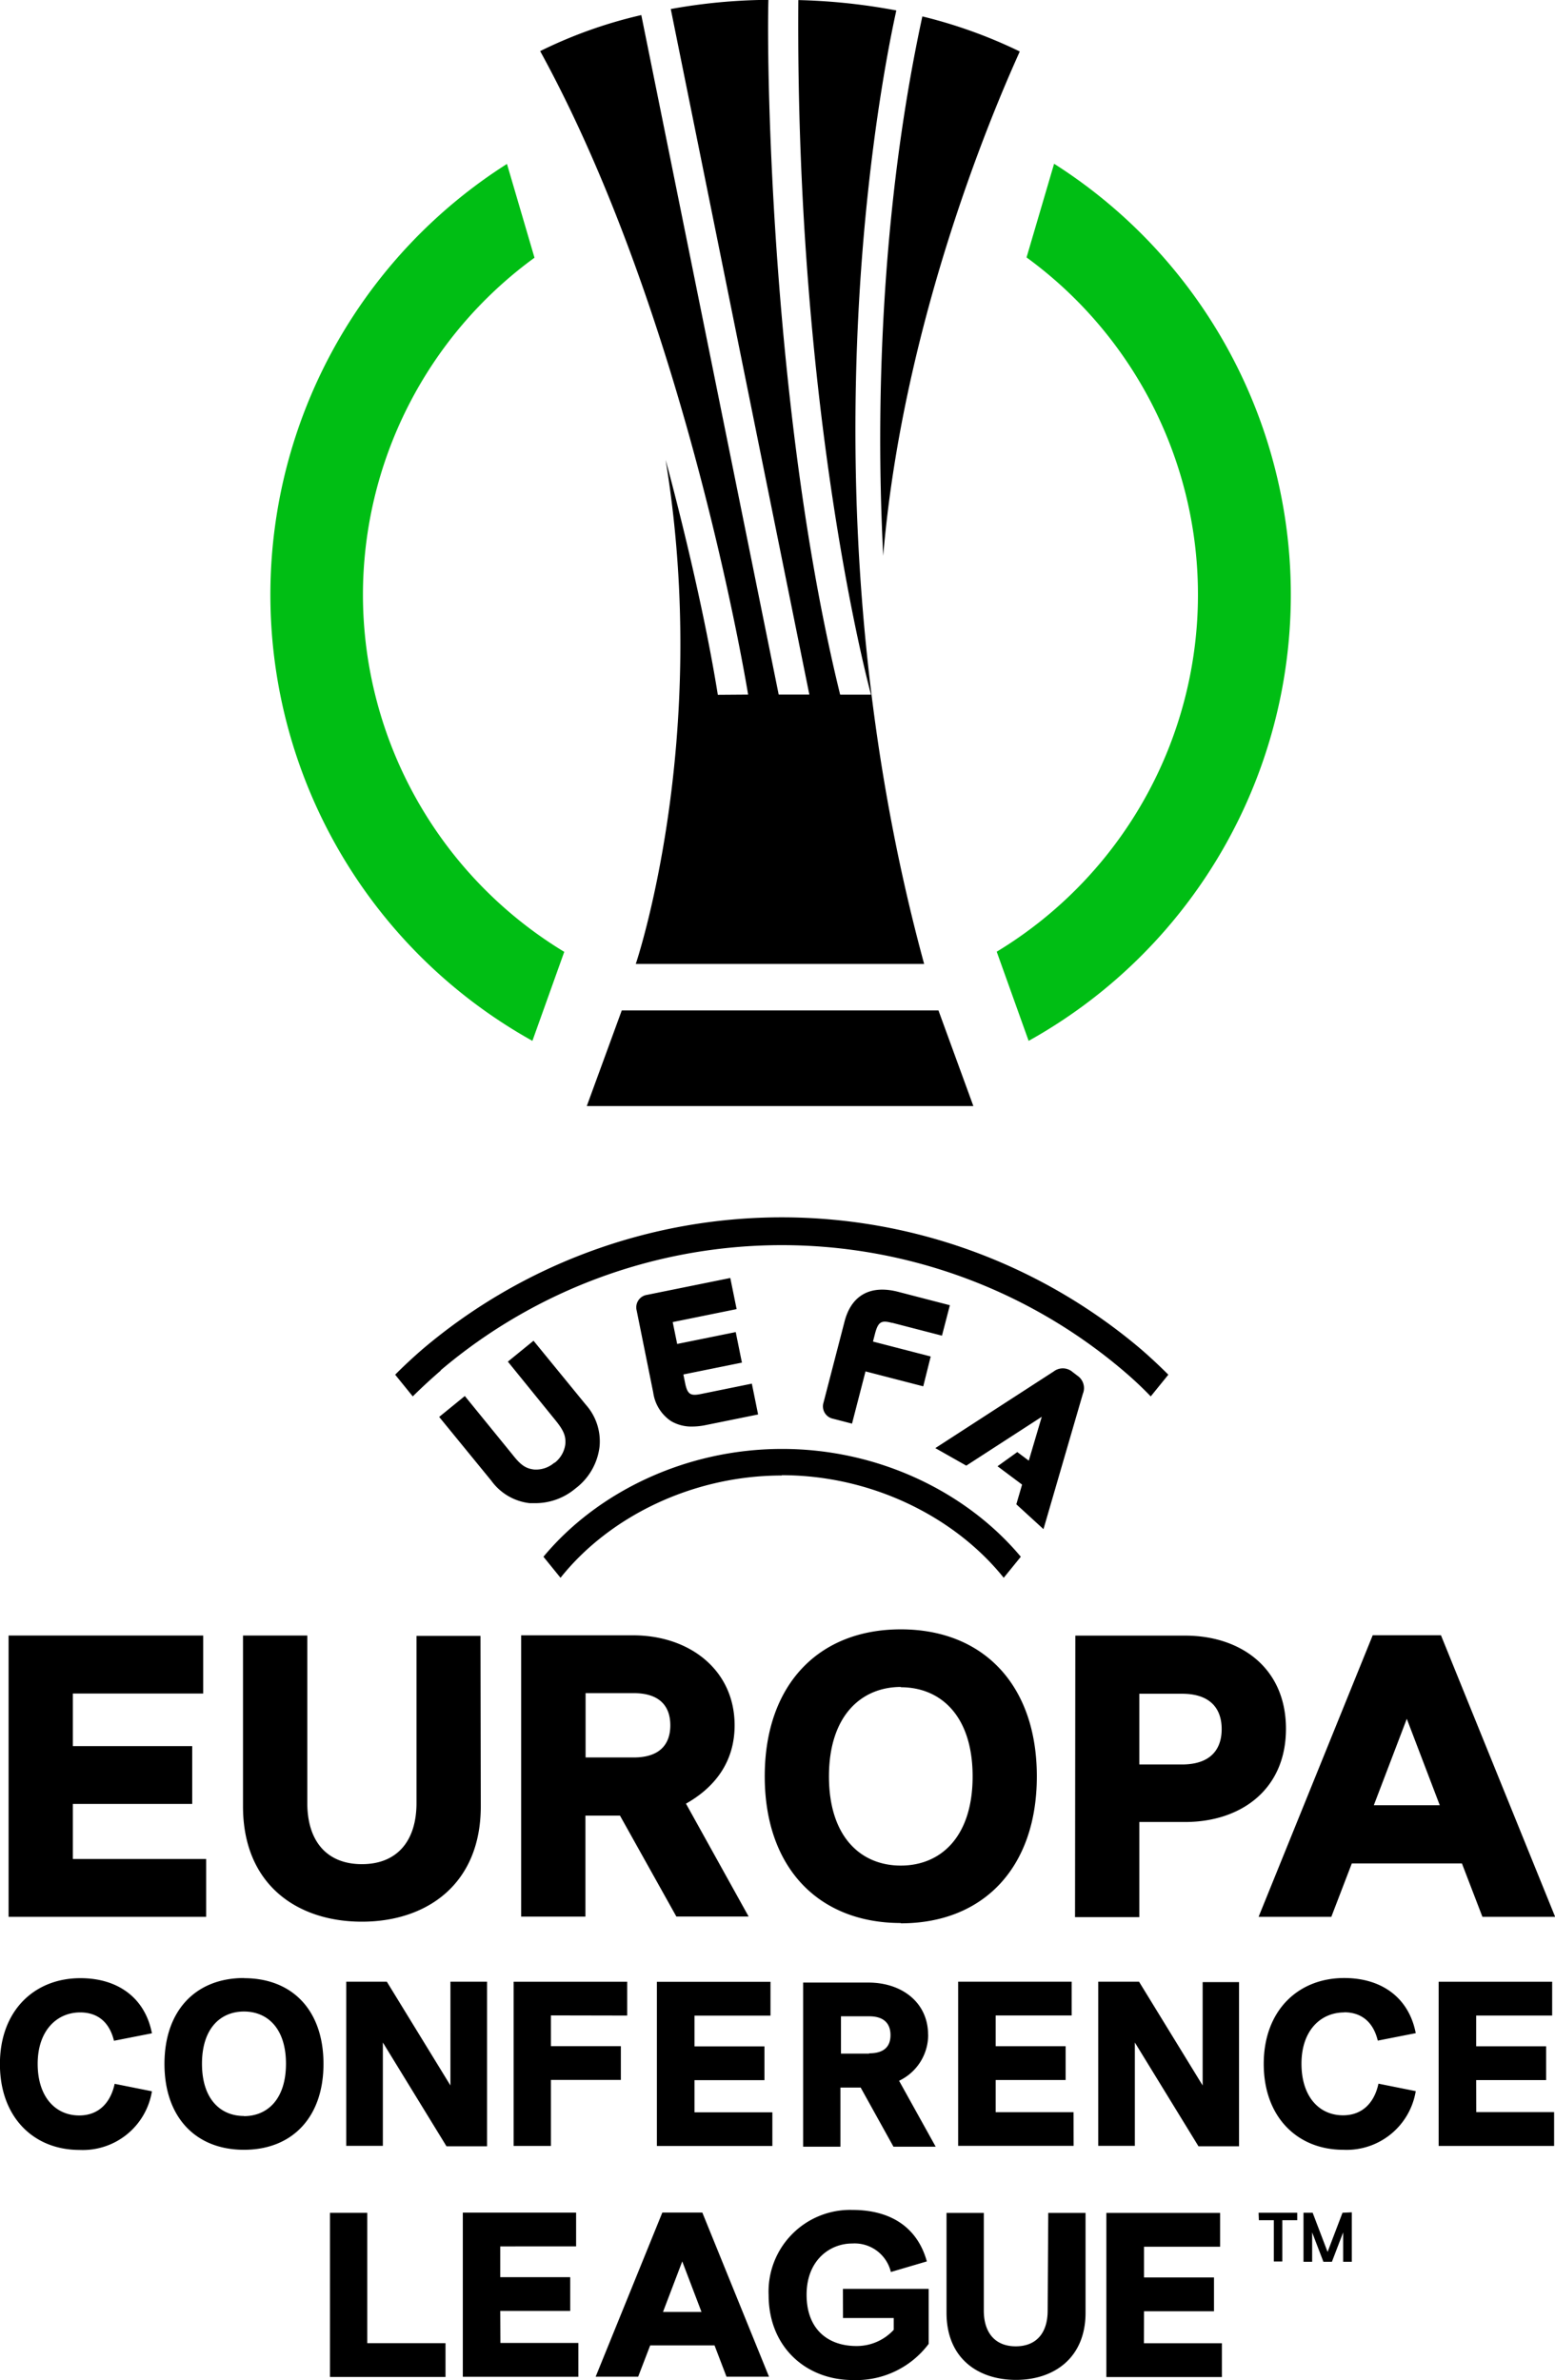<svg xmlns="http://www.w3.org/2000/svg" viewBox="0 0 208.48 319"><title>UEFA Europa Conference League logo</title><path d="M491.12,487.92l-4.69,12.82h51.83l-4.68-12.82ZM504,445.62c-2.32-14.51-7-31.49-7-31.49,6.15,37.61-4,67.56-4,67.56h38.66c-17.93-65.86-4.26-125.27-3.73-127.79a80.88,80.88,0,0,0-13.14-1.39c-.42,56.14,9.75,93.09,9.75,93.09h-4.14c-9-36.59-9.9-82.63-9.62-93.12a75.93,75.93,0,0,0-13.09,1.23l18.58,91.88h-4.11l-18.42-91.07a61.68,61.68,0,0,0-13.56,4.83c19.8,36.07,27.88,86.24,27.88,86.24ZM526.17,427c2.89-34.31,17.18-65,18.31-67.6a65.07,65.07,0,0,0-13.06-4.7C524,389,525.94,421.56,526.17,427Z" transform="translate(-407.76 -352.5)"/><path d="M456.42,432.22a55.93,55.93,0,0,1,23-45.18l-3.69-12.57A68.43,68.43,0,0,0,479.14,492l4.27-11.93A56,56,0,0,1,456.42,432.22Zm92.66-57.76L545.39,387a55.93,55.93,0,0,1-4,93.05L545.67,492a68.43,68.43,0,0,0,3.42-117.55Z" transform="translate(-407.76 -352.5)" style="fill:#00be14"/><path d="M417.53,594.27h16v-7.75h-16v-7.05H435V571.7H408.91v37.7h26.49v-7.75H417.53Zm111,16c11.09,0,18.24-7.48,18.24-19.7s-7.16-19.7-18.24-19.7-18.24,7.48-18.24,19.7S517.48,610.23,528.56,610.23Zm0-31.64c5.38,0,9.63,3.87,9.63,11.95s-4.25,11.95-9.63,11.95-9.63-3.87-9.63-11.95S523.18,578.59,528.56,578.59Zm23.36,30.81h8.62V596.69h6.14c7.43,0,13.52-4.31,13.52-12.49s-6.09-12.49-13.52-12.49H551.93Zm8.62-29.94h5.71c3.82,0,5.33,2,5.33,4.74s-1.51,4.74-5.33,4.74h-5.71Zm-88.33-7.75H463.6v22.4c0,5.06-2.58,8.19-7.32,8.19s-7.32-3.12-7.32-8.19V571.7h-8.62v22.89c0,10.5,7.27,15.46,15.94,15.46s15.94-5,15.94-15.46ZM457,649.07h-5v22h15.49v-4.53H457Zm104.14,13.19h9.38v-4.53h-9.38v-4.12h10.2v-4.53H556.09v22h15.49v-4.53H561.13Zm-12.92-.09c0,3-1.51,4.79-4.28,4.79s-4.28-1.83-4.28-4.79V649.08h-5v13.38c0,6.14,4.25,9,9.32,9s9.32-2.93,9.32-9V649.08h-5Zm-27.44,1h6.8v1.58a6.73,6.73,0,0,1-5,2.17c-3.81,0-6.68-2.24-6.68-6.87s3.12-6.87,6.11-6.87A5,5,0,0,1,527.2,657l4.82-1.42c-1.13-4.13-4.35-6.9-10-6.9a10.94,10.94,0,0,0-11.21,11.4c0,7.06,5.1,11.4,11.28,11.4a12.14,12.14,0,0,0,10.18-4.85v-7.37h-11.5Zm80.17-91.51h-9.15L576.5,609.4h9.75l2.75-7.16h14.76l2.75,7.16h9.75Zm-9,22.78,4.42-11.58,4.42,11.58Zm-95.39,54.59-8.94,22h5.7l1.61-4.19h8.63l1.6,4.19h5.7l-8.94-22Zm.09,13.32,2.58-6.77,2.58,6.77Zm-21.82-.13h9.38v-4.53h-9.38v-4.12H485v-4.53H469.81v22H485.3v-4.53H474.85Zm23.61-52.86h9.69l-8.4-15.13c3.82-2.15,6.52-5.55,6.52-10.5,0-7.38-6-12.06-13.62-12.06h-15v37.7h8.62V595.83h4.63Zm-12.17-29.94h6.46c3.55,0,4.9,1.83,4.9,4.31s-1.35,4.31-4.9,4.31h-6.46Zm-4.17-30.9a3.76,3.76,0,0,1-2.73.93c-1.11-.13-1.79-.58-2.9-2l-6.39-7.85-3.44,2.8,7,8.56a7.36,7.36,0,0,0,5.15,3c.23,0,.47,0,.7,0A8.35,8.35,0,0,0,484.9,552a8.23,8.23,0,0,0,3.24-5.6,7.37,7.37,0,0,0-1.85-5.65l-7-8.56-3.44,2.8,6.38,7.86c1.11,1.37,1.42,2.12,1.32,3.24A3.77,3.77,0,0,1,482.11,548.56Zm30.47,1.69c12.08,0,23.22,5.6,29.76,13.75l2.29-2.82c-7.21-8.62-19-14.45-32-14.45s-24.84,5.83-32,14.45l2.29,2.82C489.36,555.85,500.5,550.25,512.58,550.25Zm-45.73-14.06a70.73,70.73,0,0,1,91.46,0q2,1.69,3.74,3.5l2.36-2.91q-1.76-1.76-3.66-3.41a74.46,74.46,0,0,0-96.34,0q-1.91,1.65-3.66,3.41l2.36,2.91Q464.89,537.88,466.85,536.19Zm86.1,3.15a2,2,0,0,0-.71-2.41l-.68-.52a2,2,0,0,0-2.51-.07l-15.88,10.28,4.15,2.35,10.12-6.55-1.74,5.88-1.54-1.15-2.65,1.9,3.29,2.46-.77,2.64,3.64,3.33Zm-47.27-15.52-11.16,2.26a1.69,1.69,0,0,0-1.39,2.1l2.22,11a5.51,5.51,0,0,0,2.37,3.81,5.37,5.37,0,0,0,2.88.74,9.16,9.16,0,0,0,1.81-.2l7-1.42-.84-4.13-6.78,1.38c-1.39.28-1.84.13-2.16-1.43l-.24-1.18,7.85-1.59-.83-4.09-7.85,1.59-.6-2.93,8.57-1.74Zm21.69,6,6.69,1.73,1.06-4.08-6.87-1.78c-3.77-1-6.35.43-7.26,4l-2.81,10.83a1.69,1.69,0,0,0,1.27,2.16l2.55.66,1.81-7,7.74,2,1-4-7.74-2,.3-1.16C525.53,529.57,526,529.44,527.36,529.8Z" transform="translate(-407.76 -352.5)"/><path d="M576.54,650.06h2v5.53h1.14v-5.53h2v-1h-5.18Zm11.21-1-2,5.25-2-5.25h-1.23v6.57h1.16v-3.94l1.51,3.94h1.14l1.51-3.94v3.94H589V649Z" transform="translate(-407.76 -352.5)"/><path d="M569,632l-8.53-13.91H555v22h4.91V626.24l8.53,13.91h5.44v-22H569Zm36.67-.72h9.38v-4.53h-9.38v-4.12h10.19v-4.53H600.64v22h15.48v-4.53H605.68Zm-113.82-8.65v-4.53H476.62v22h5v-8.84H491v-4.53h-9.38v-4.12Zm96.1-.44c2.36,0,3.93,1.32,4.53,3.8l5.09-1c-.91-4.72-4.53-7.39-9.59-7.39-6.19,0-10.79,4.37-10.79,11.51s4.53,11.51,10.66,11.51a9.39,9.39,0,0,0,9.72-7.86l-5-1c-.5,2.36-2,4.24-4.75,4.24-3.18,0-5.57-2.48-5.57-6.92S584.81,622.21,588,622.21Zm-76.64,13.41H500.87v-4.31h9.38v-4.53h-9.38v-4.12h10.19v-4.53H495.83v22h15.48Zm-70.84-18c-6.48,0-10.66,4.37-10.66,11.51s4.18,11.51,10.66,11.51,10.66-4.37,10.66-11.51S447,617.62,440.47,617.62Zm0,18.49c-3.15,0-5.63-2.26-5.63-7s2.48-7,5.63-7,5.63,2.26,5.63,7S443.62,636.11,440.47,636.11Zm32.59-18h-4.91V632l-8.53-13.91h-5.44v22h4.91V626.24l8.53,13.91h5.44Zm78.63,17.49H541.25v-4.31h9.38v-4.53h-9.38v-4.12h10.19v-4.53H536.22v22H551.7ZM418.51,622.21c2.36,0,3.93,1.32,4.53,3.8l5.09-1c-.91-4.72-4.53-7.39-9.59-7.39-6.19,0-10.79,4.37-10.79,11.51s4.53,11.51,10.66,11.51a9.39,9.39,0,0,0,9.72-7.86l-5-1c-.5,2.36-2,4.24-4.75,4.24-3.18,0-5.57-2.48-5.57-6.92S415.37,622.21,418.51,622.21Zm113.68,3c0-4.31-3.49-7-8-7h-8.75v22h5v-7.93h2.71l4.4,7.93h5.66l-4.91-8.84A6.81,6.81,0,0,0,532.2,625.17Zm-7.9,2.52h-3.78v-5h3.78c2.08,0,2.86,1.07,2.86,2.52S526.38,627.69,524.3,627.69Z" transform="translate(-407.76 -352.5)"/></svg>